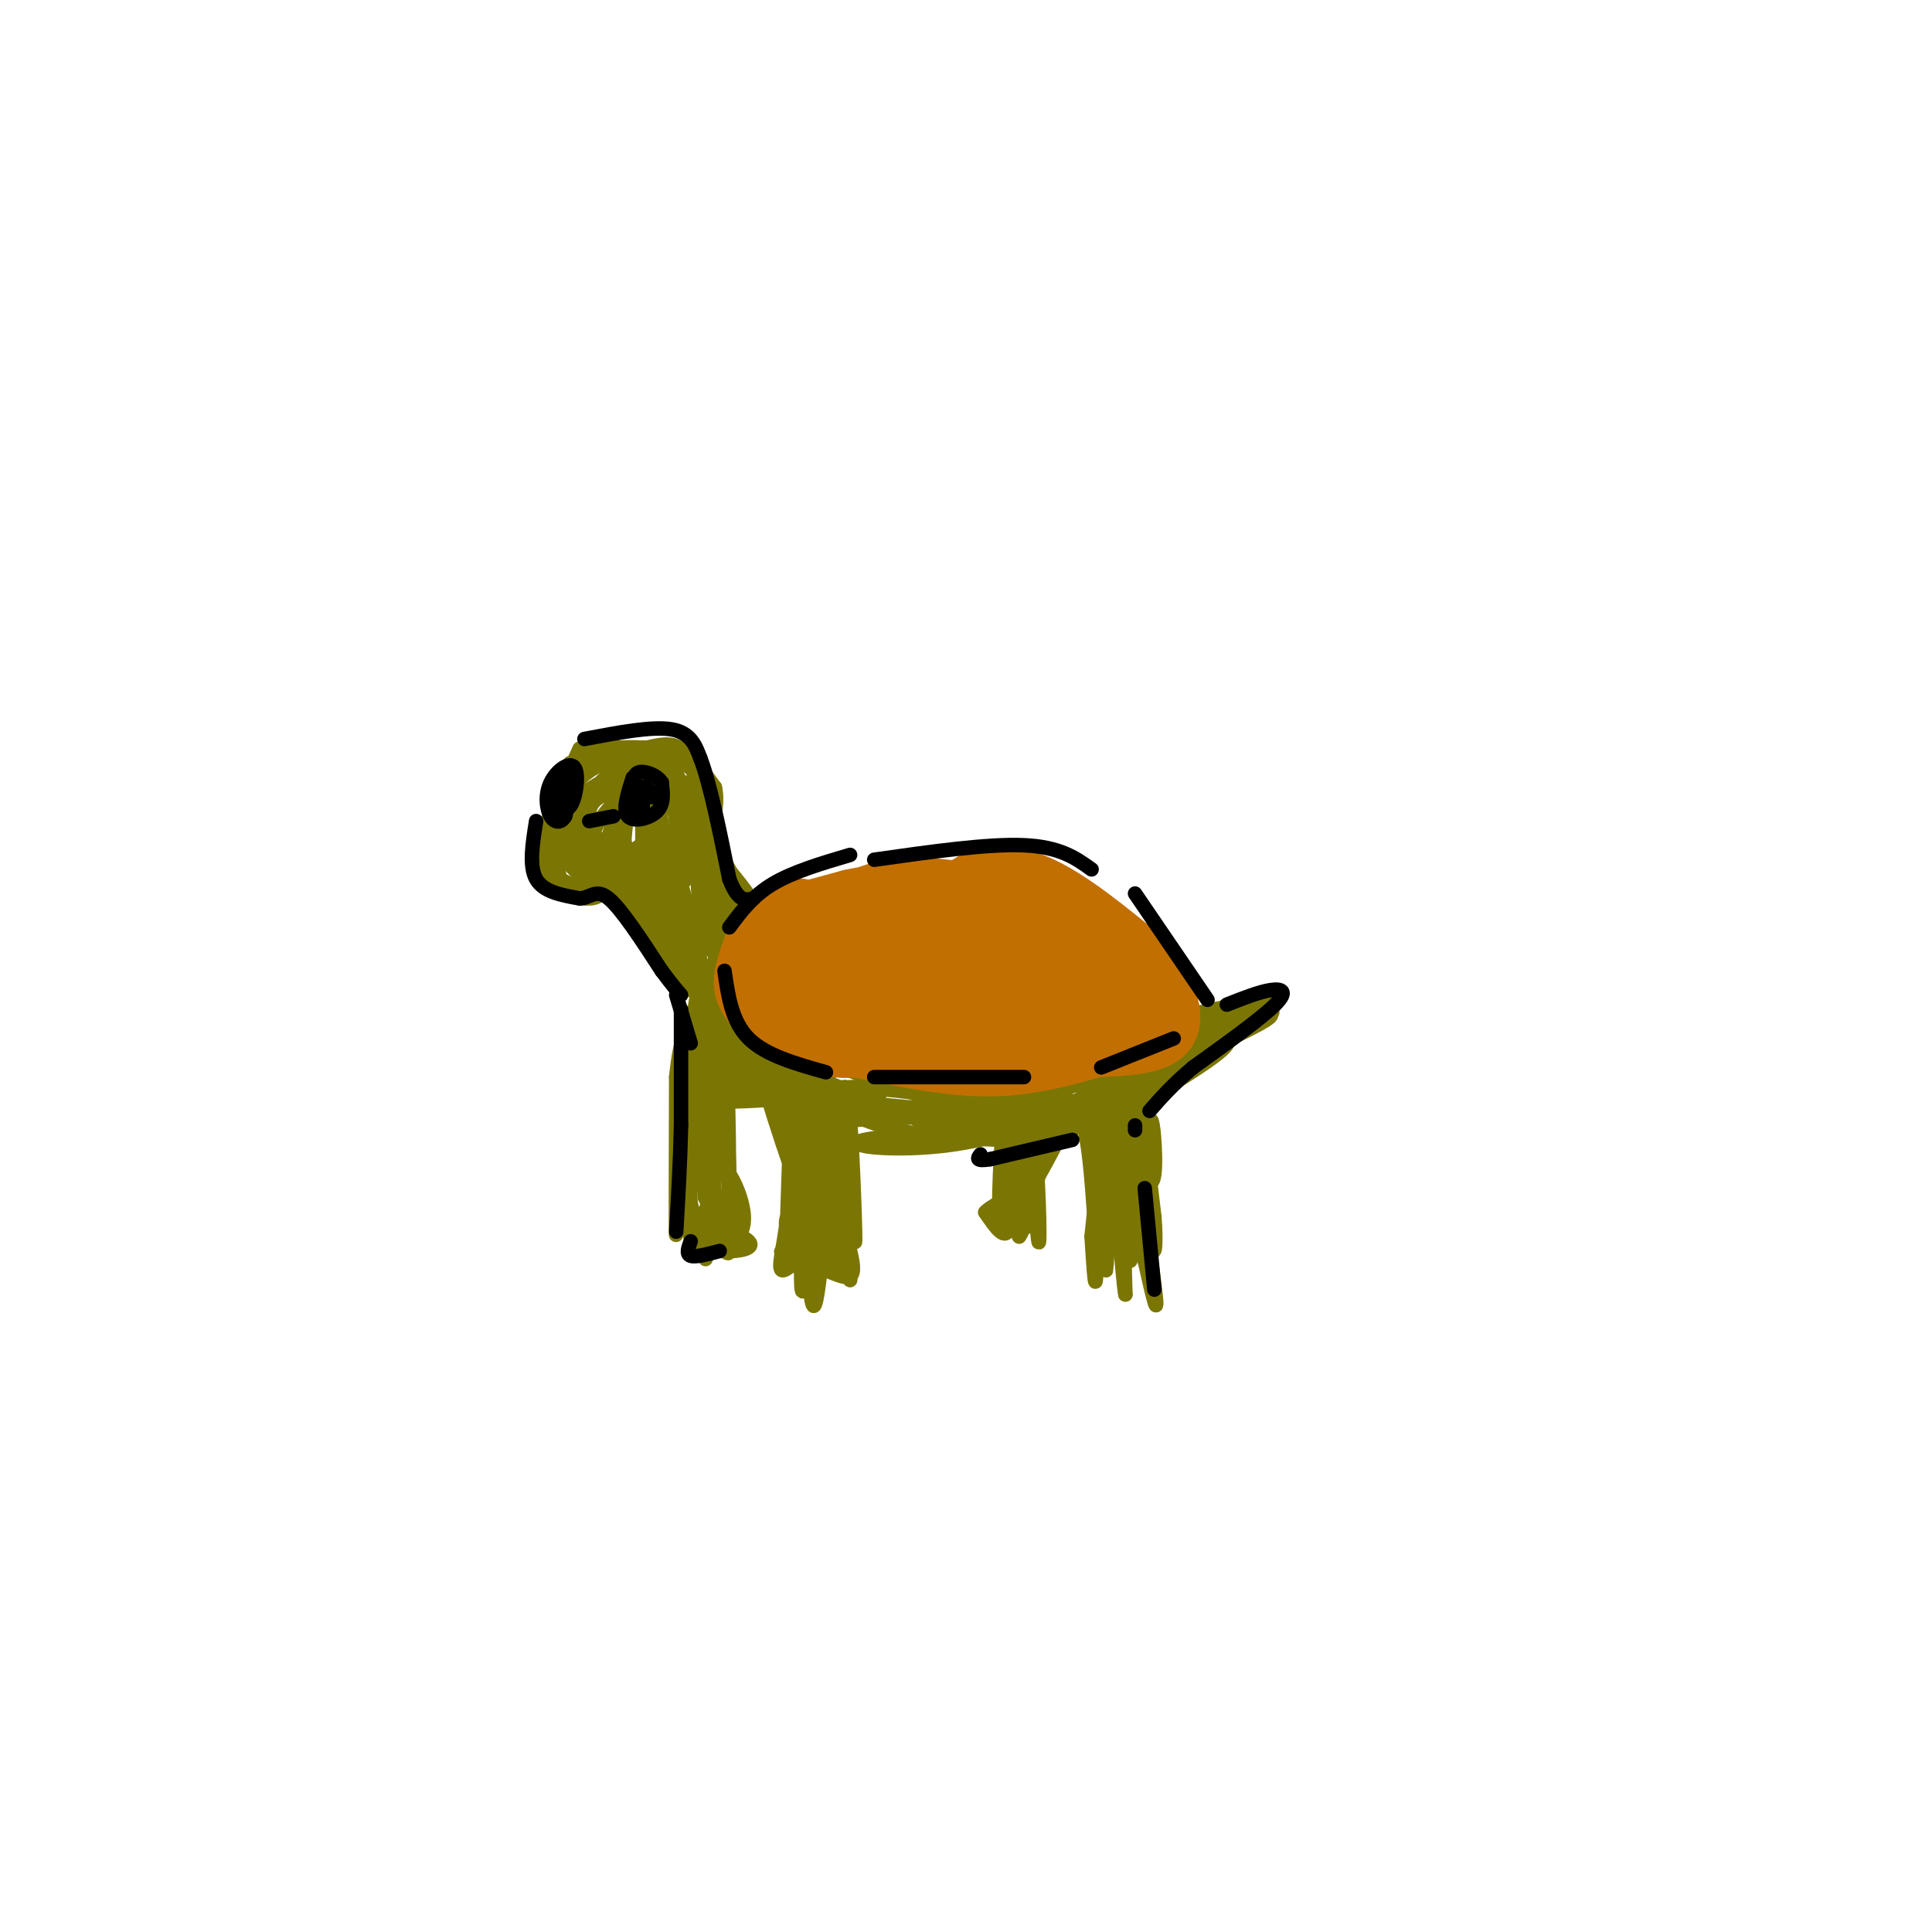 <svg viewBox='0 0 400 400' version='1.1' xmlns='http://www.w3.org/2000/svg' xmlns:xlink='http://www.w3.org/1999/xlink'><g fill='none' stroke='rgb(123,118,3)' stroke-width='3' stroke-linecap='round' stroke-linejoin='round'><path d='M112,173c0.000,0.000 8.000,-18.000 8,-18'/><path d='M118,158c0.000,0.000 -4.000,18.000 -4,18'/><path d='M113,173c0.000,0.000 1.000,5.000 1,5'/><path d='M114,174c0.000,0.000 2.000,8.000 2,8'/><path d='M116,179c-1.250,-4.750 -2.500,-9.500 -2,-13c0.500,-3.500 2.750,-5.750 5,-8'/><path d='M113,176c0.000,0.000 9.000,-21.000 9,-21'/><path d='M115,176c0.500,-5.667 1.000,-11.333 3,-15c2.000,-3.667 5.500,-5.333 9,-7'/><path d='M118,165c0.333,-3.667 0.667,-7.333 4,-9c3.333,-1.667 9.667,-1.333 16,-1'/><path d='M120,163c-4.444,6.978 -8.889,13.956 -8,18c0.889,4.044 7.111,5.156 10,5c2.889,-0.156 2.444,-1.578 2,-3'/><path d='M116,171c-1.820,4.321 -3.639,8.641 0,11c3.639,2.359 12.738,2.756 19,2c6.262,-0.756 9.689,-2.667 10,-8c0.311,-5.333 -2.493,-14.090 -3,-14c-0.507,0.090 1.284,9.026 1,14c-0.284,4.974 -2.642,5.987 -5,7'/><path d='M138,183c-2.708,1.873 -6.977,3.057 -11,2c-4.023,-1.057 -7.801,-4.355 -10,-7c-2.199,-2.645 -2.820,-4.636 -2,-8c0.820,-3.364 3.080,-8.102 8,-11c4.920,-2.898 12.500,-3.958 17,-2c4.500,1.958 5.921,6.932 7,10c1.079,3.068 1.817,4.229 0,8c-1.817,3.771 -6.189,10.153 -12,11c-5.811,0.847 -13.060,-3.842 -17,-8c-3.940,-4.158 -4.569,-7.785 -4,-11c0.569,-3.215 2.338,-6.016 6,-8c3.662,-1.984 9.217,-3.149 13,-4c3.783,-0.851 5.795,-1.386 8,0c2.205,1.386 4.602,4.693 7,8'/><path d='M148,163c0.858,3.712 -0.498,8.990 -3,14c-2.502,5.010 -6.149,9.750 -12,9c-5.851,-0.750 -13.907,-6.992 -15,-12c-1.093,-5.008 4.776,-8.782 9,-11c4.224,-2.218 6.804,-2.879 9,-2c2.196,0.879 4.009,3.299 5,5c0.991,1.701 1.162,2.684 0,6c-1.162,3.316 -3.656,8.964 -8,10c-4.344,1.036 -10.536,-2.541 -13,-6c-2.464,-3.459 -1.199,-6.800 2,-10c3.199,-3.200 8.332,-6.260 12,-7c3.668,-0.740 5.872,0.839 7,4c1.128,3.161 1.179,7.903 0,11c-1.179,3.097 -3.590,4.548 -6,6'/><path d='M135,180c-2.087,2.041 -4.305,4.142 -7,3c-2.695,-1.142 -5.868,-5.529 -8,-9c-2.132,-3.471 -3.223,-6.027 0,-9c3.223,-2.973 10.760,-6.364 15,-7c4.240,-0.636 5.182,1.484 6,5c0.818,3.516 1.513,8.430 1,12c-0.513,3.570 -2.233,5.797 -5,7c-2.767,1.203 -6.580,1.381 -10,-1c-3.420,-2.381 -6.446,-7.320 -6,-12c0.446,-4.680 4.362,-9.099 8,-10c3.638,-0.901 6.996,1.717 9,5c2.004,3.283 2.655,7.230 1,11c-1.655,3.770 -5.616,7.363 -8,7c-2.384,-0.363 -3.192,-4.681 -4,-9'/><path d='M127,173c-0.780,-2.243 -0.730,-3.351 1,-6c1.730,-2.649 5.140,-6.838 6,-4c0.860,2.838 -0.831,12.704 -2,17c-1.169,4.296 -1.815,3.022 -3,1c-1.185,-2.022 -2.910,-4.793 -3,-7c-0.090,-2.207 1.454,-3.849 3,-5c1.546,-1.151 3.094,-1.811 4,1c0.906,2.811 1.171,9.094 0,11c-1.171,1.906 -3.777,-0.564 -4,-5c-0.223,-4.436 1.936,-10.839 3,-11c1.064,-0.161 1.032,5.919 1,12'/><path d='M133,177c-0.559,2.836 -2.456,3.925 -5,2c-2.544,-1.925 -5.735,-6.865 -6,-10c-0.265,-3.135 2.396,-4.463 5,-5c2.604,-0.537 5.151,-0.281 7,1c1.849,1.281 3.001,3.588 3,6c-0.001,2.412 -1.154,4.930 -3,6c-1.846,1.070 -4.386,0.691 -7,0c-2.614,-0.691 -5.303,-1.693 -4,-5c1.303,-3.307 6.597,-8.917 10,-10c3.403,-1.083 4.916,2.362 4,6c-0.916,3.638 -4.262,7.468 -6,8c-1.738,0.532 -1.869,-2.234 -2,-5'/><path d='M129,171c-0.044,-3.178 0.844,-8.622 1,-8c0.156,0.622 -0.422,7.311 -1,14'/><path d='M130,178c0.000,0.000 -2.000,1.000 -2,1'/><path d='M127,180c-2.000,-0.500 -4.000,-1.000 -2,2c2.000,3.000 8.000,9.500 14,16'/><path d='M125,183c6.833,8.250 13.667,16.500 16,19c2.333,2.500 0.167,-0.750 -2,-4'/><path d='M132,187c-3.521,-4.870 -7.042,-9.740 -4,-5c3.042,4.740 12.647,19.091 13,16c0.353,-3.091 -8.544,-23.622 -8,-22c0.544,1.622 10.531,25.398 12,26c1.469,0.602 -5.580,-21.971 -8,-30c-2.420,-8.029 -0.210,-1.515 2,5'/><path d='M139,177c1.845,7.390 5.459,23.363 6,19c0.541,-4.363 -1.990,-29.064 -2,-31c-0.010,-1.936 2.503,18.894 4,28c1.497,9.106 1.980,6.490 1,-3c-0.980,-9.490 -3.423,-25.854 -3,-27c0.423,-1.146 3.711,12.927 7,27'/><path d='M152,190c-1.548,-2.512 -8.917,-22.292 -10,-23c-1.083,-0.708 4.119,17.655 5,24c0.881,6.345 -2.560,0.673 -6,-5'/><path d='M141,186c-3.038,-5.233 -7.635,-15.817 -6,-10c1.635,5.817 9.500,28.033 8,27c-1.500,-1.033 -12.365,-25.317 -13,-26c-0.635,-0.683 8.962,22.233 12,27c3.038,4.767 -0.481,-8.617 -4,-22'/><path d='M138,182c1.573,1.907 7.505,17.675 7,15c-0.505,-2.675 -7.447,-23.791 -6,-25c1.447,-1.209 11.285,17.490 15,22c3.715,4.510 1.308,-5.171 -2,-12c-3.308,-6.829 -7.517,-10.808 -8,-10c-0.483,0.808 2.758,6.404 6,12'/><path d='M150,184c3.328,5.150 8.649,12.024 6,8c-2.649,-4.024 -13.267,-18.944 -13,-20c0.267,-1.056 11.418,11.754 13,15c1.582,3.246 -6.405,-3.073 -9,-3c-2.595,0.073 0.203,6.536 3,13'/><path d='M150,197c0.999,3.636 1.998,6.226 1,3c-0.998,-3.226 -3.993,-12.267 -4,-17c-0.007,-4.733 2.973,-5.158 3,1c0.027,6.158 -2.900,18.898 -3,20c-0.100,1.102 2.627,-9.434 5,-14c2.373,-4.566 4.392,-3.162 4,0c-0.392,3.162 -3.196,8.081 -6,13'/><path d='M150,203c-0.090,0.011 2.687,-6.462 4,-7c1.313,-0.538 1.164,4.859 0,8c-1.164,3.141 -3.343,4.028 -3,1c0.343,-3.028 3.208,-9.969 3,-10c-0.208,-0.031 -3.488,6.848 -5,9c-1.512,2.152 -1.256,-0.424 -1,-3'/><path d='M148,201c1.006,-2.362 4.022,-6.767 4,-5c-0.022,1.767 -3.083,9.707 -5,9c-1.917,-0.707 -2.691,-10.059 -2,-12c0.691,-1.941 2.845,3.530 5,9'/><path d='M141,199c3.625,5.774 7.250,11.548 7,11c-0.250,-0.548 -4.375,-7.417 -5,-8c-0.625,-0.583 2.250,5.119 4,7c1.750,1.881 2.375,-0.060 3,-2'/><path d='M145,199c0.000,0.000 7.000,10.000 7,10'/><path d='M145,202c0.000,0.000 13.000,13.000 13,13'/><path d='M147,208c6.917,4.917 13.833,9.833 17,13c3.167,3.167 2.583,4.583 2,6'/><path d='M155,212c4.833,4.000 9.667,8.000 12,13c2.333,5.000 2.167,11.000 2,17'/><path d='M165,221c1.956,3.289 3.911,6.578 5,14c1.089,7.422 1.311,18.978 1,22c-0.311,3.022 -1.156,-2.489 -2,-8'/><path d='M167,233c0.000,0.000 2.000,29.000 2,29'/><path d='M166,238c0.667,13.500 1.333,27.000 2,31c0.667,4.000 1.333,-1.500 2,-7'/><path d='M164,232c-0.044,-5.133 -0.089,-10.267 -2,-15c-1.911,-4.733 -5.689,-9.067 -5,-4c0.689,5.067 5.844,19.533 11,34'/><path d='M168,247c2.793,9.700 4.274,16.951 1,9c-3.274,-7.951 -11.305,-31.102 -12,-37c-0.695,-5.898 5.944,5.458 9,13c3.056,7.542 2.528,11.271 2,15'/><path d='M168,247c0.533,4.522 0.864,8.325 0,3c-0.864,-5.325 -2.925,-19.780 -7,-27c-4.075,-7.220 -10.164,-7.206 -10,-6c0.164,1.206 6.582,3.603 13,6'/><path d='M164,223c3.371,1.740 5.298,3.091 2,2c-3.298,-1.091 -11.822,-4.622 -15,-8c-3.178,-3.378 -1.009,-6.602 -1,-8c0.009,-1.398 -2.140,-0.971 -3,2c-0.860,2.971 -0.430,8.485 0,14'/><path d='M147,225c0.003,-3.531 0.011,-19.359 -1,-22c-1.011,-2.641 -3.041,7.904 -3,18c0.041,10.096 2.155,19.742 3,18c0.845,-1.742 0.423,-14.871 0,-28'/><path d='M146,211c-0.131,6.960 -0.458,38.360 0,37c0.458,-1.360 1.700,-35.482 1,-43c-0.700,-7.518 -3.343,11.566 -4,22c-0.657,10.434 0.671,12.217 2,14'/><path d='M145,241c1.132,-6.864 2.961,-31.023 2,-36c-0.961,-4.977 -4.713,9.227 -6,19c-1.287,9.773 -0.108,15.114 1,18c1.108,2.886 2.144,3.315 3,-1c0.856,-4.315 1.530,-13.376 3,-18c1.470,-4.624 3.735,-4.812 6,-5'/><path d='M154,218c1.580,-1.115 2.532,-1.401 3,0c0.468,1.401 0.454,4.489 -2,6c-2.454,1.511 -7.349,1.446 -10,2c-2.651,0.554 -3.060,1.726 2,2c5.060,0.274 15.589,-0.350 17,-1c1.411,-0.650 -6.294,-1.325 -14,-2'/><path d='M150,225c1.683,-0.066 12.891,0.768 14,0c1.109,-0.768 -7.881,-3.138 -12,-5c-4.119,-1.862 -3.366,-3.215 -2,-6c1.366,-2.785 3.344,-7.000 4,-5c0.656,2.000 -0.010,10.217 -1,13c-0.990,2.783 -2.305,0.134 -3,-3c-0.695,-3.134 -0.770,-6.753 0,-8c0.770,-1.247 2.385,-0.124 4,1'/><path d='M154,212c0.757,4.243 0.651,14.352 -1,10c-1.651,-4.352 -4.846,-23.163 -5,-27c-0.154,-3.837 2.732,7.301 3,16c0.268,8.699 -2.083,14.961 -3,11c-0.917,-3.961 -0.401,-18.143 1,-23c1.401,-4.857 3.686,-0.388 5,5c1.314,5.388 1.657,11.694 2,18'/><path d='M156,222c-1.147,-5.469 -5.015,-28.142 -4,-28c1.015,0.142 6.911,23.100 10,31c3.089,7.900 3.370,0.742 0,-7c-3.370,-7.742 -10.391,-16.069 -11,-16c-0.609,0.069 5.196,8.535 11,17'/><path d='M162,219c-0.740,2.016 -8.091,-1.443 -12,-5c-3.909,-3.557 -4.378,-7.211 -5,2c-0.622,9.211 -1.398,31.288 -2,30c-0.602,-1.288 -1.029,-25.939 -1,-29c0.029,-3.061 0.515,15.470 1,34'/><path d='M143,251c0.260,8.507 0.410,12.775 0,3c-0.410,-9.775 -1.380,-33.593 -2,-32c-0.620,1.593 -0.892,28.598 -1,33c-0.108,4.402 -0.054,-13.799 0,-32'/><path d='M140,223c0.791,-8.274 2.769,-12.960 3,-9c0.231,3.960 -1.284,16.566 -1,26c0.284,9.434 2.367,15.695 4,12c1.633,-3.695 2.817,-17.348 4,-31'/><path d='M150,221c0.833,0.000 0.917,15.500 1,31'/><path d='M151,252c0.411,3.820 0.939,-2.130 -1,-3c-1.939,-0.870 -6.346,3.342 -7,6c-0.654,2.658 2.443,3.764 6,4c3.557,0.236 7.573,-0.398 6,-2c-1.573,-1.602 -8.735,-4.172 -11,-4c-2.265,0.172 0.368,3.086 3,6'/><path d='M147,259c2.467,0.379 7.133,-1.672 7,-7c-0.133,-5.328 -5.067,-13.933 -6,-10c-0.933,3.933 2.133,20.405 3,17c0.867,-3.405 -0.467,-26.687 -1,-34c-0.533,-7.313 -0.267,1.344 0,10'/><path d='M150,235c0.397,5.426 1.391,13.990 1,18c-0.391,4.010 -2.167,3.467 -3,-1c-0.833,-4.467 -0.724,-12.856 -1,-11c-0.276,1.856 -0.936,13.959 -1,18c-0.064,4.041 0.468,0.021 1,-4'/><path d='M165,231c-0.333,-3.250 -0.667,-6.500 -1,-3c-0.333,3.500 -0.667,13.750 -1,24'/><path d='M163,252c-0.755,6.526 -2.141,10.840 -1,11c1.141,0.160 4.811,-3.833 5,-7c0.189,-3.167 -3.103,-5.506 -4,-4c-0.897,1.506 0.601,6.859 3,9c2.399,2.141 5.700,1.071 9,0'/><path d='M175,261c-1.974,-0.637 -11.407,-2.229 -13,-2c-1.593,0.229 4.656,2.278 9,4c4.344,1.722 6.785,3.118 5,-4c-1.785,-7.118 -7.796,-22.748 -9,-25c-1.204,-2.252 2.398,8.874 6,20'/><path d='M173,254c1.992,6.604 3.971,13.113 2,5c-1.971,-8.113 -7.893,-30.848 -8,-35c-0.107,-4.152 5.600,10.279 8,20c2.400,9.721 1.492,14.733 -1,15c-2.492,0.267 -6.569,-4.209 -8,-9c-1.431,-4.791 -0.215,-9.895 1,-15'/><path d='M167,235c0.823,3.629 2.379,20.202 2,24c-0.379,3.798 -2.693,-5.178 -4,-7c-1.307,-1.822 -1.608,3.512 -1,7c0.608,3.488 2.125,5.131 4,4c1.875,-1.131 4.107,-5.038 4,-7c-0.107,-1.962 -2.554,-1.981 -5,-2'/><path d='M167,254c-1.089,2.933 -1.311,11.267 -1,13c0.311,1.733 1.156,-3.133 2,-8'/><path d='M168,259c0.686,-2.386 1.400,-4.351 1,-3c-0.400,1.351 -1.915,6.018 -1,6c0.915,-0.018 4.262,-4.719 6,-5c1.738,-0.281 1.869,3.860 2,8'/><path d='M176,265c0.167,-3.167 -0.417,-15.083 -1,-27'/><path d='M175,238c-0.021,-7.622 0.427,-13.177 1,-6c0.573,7.177 1.270,27.086 1,25c-0.270,-2.086 -1.506,-26.167 -2,-31c-0.494,-4.833 -0.247,9.584 0,24'/><path d='M175,250c-1.592,-5.978 -5.571,-32.922 -5,-33c0.571,-0.078 5.692,26.710 4,27c-1.692,0.290 -10.198,-25.917 -12,-32c-1.802,-6.083 3.099,7.959 8,22'/><path d='M170,234c-1.833,-0.500 -10.417,-12.750 -19,-25'/><path d='M158,219c-1.110,0.414 -2.220,0.828 -3,-1c-0.780,-1.828 -1.231,-5.897 1,-5c2.231,0.897 7.142,6.760 13,10c5.858,3.240 12.663,3.858 13,4c0.337,0.142 -5.794,-0.193 -13,-3c-7.206,-2.807 -15.487,-8.088 -12,-8c3.487,0.088 18.744,5.544 34,11'/><path d='M179,231c-4.705,-1.566 -9.410,-3.132 -5,-3c4.410,0.132 17.935,1.961 27,2c9.065,0.039 13.669,-1.713 8,-3c-5.669,-1.287 -21.612,-2.108 -30,-2c-8.388,0.108 -9.220,1.144 -7,3c2.220,1.856 7.491,4.530 14,6c6.509,1.470 14.254,1.735 22,2'/><path d='M208,236c7.344,-0.214 14.706,-1.748 7,-2c-7.706,-0.252 -30.478,0.778 -36,2c-5.522,1.222 6.206,2.637 18,1c11.794,-1.637 23.656,-6.325 27,-8c3.344,-1.675 -1.828,-0.338 -7,1'/><path d='M217,230c-14.538,0.788 -47.382,2.258 -45,2c2.382,-0.258 39.989,-2.244 49,-2c9.011,0.244 -10.574,2.720 -24,2c-13.426,-0.720 -20.693,-4.634 -20,-6c0.693,-1.366 9.347,-0.183 18,1'/><path d='M195,227c12.890,0.388 36.115,0.856 32,2c-4.115,1.144 -35.569,2.962 -37,3c-1.431,0.038 27.163,-1.703 37,-2c9.837,-0.297 0.919,0.852 -8,2'/><path d='M219,232c-1.333,0.333 -0.667,0.167 0,0'/><path d='M222,234c-0.815,-0.966 -1.629,-1.932 -1,-3c0.629,-1.068 2.702,-2.239 4,5c1.298,7.239 1.822,22.889 2,20c0.178,-2.889 0.009,-24.316 0,-24c-0.009,0.316 0.140,22.376 0,30c-0.140,7.624 -0.570,0.812 -1,-6'/><path d='M226,256c0.834,-8.810 3.419,-27.836 4,-24c0.581,3.836 -0.844,30.533 -1,31c-0.156,0.467 0.955,-25.295 2,-30c1.045,-4.705 2.022,11.648 3,28'/><path d='M234,261c-0.143,-4.310 -2.000,-29.083 -1,-29c1.000,0.083 4.857,25.024 6,34c1.143,8.976 -0.429,1.988 -2,-5'/><path d='M237,261c-1.200,-6.689 -3.200,-20.911 -4,-21c-0.800,-0.089 -0.400,13.956 0,28'/><path d='M233,268c-0.622,-3.022 -2.178,-24.578 -2,-32c0.178,-7.422 2.089,-0.711 4,6'/><path d='M235,242c1.576,2.270 3.516,4.945 4,1c0.484,-3.945 -0.489,-14.511 -1,-10c-0.511,4.511 -0.561,24.099 -1,24c-0.439,-0.099 -1.268,-19.885 -1,-24c0.268,-4.115 1.634,7.443 3,19'/><path d='M239,252c0.460,5.674 0.109,10.358 -1,4c-1.109,-6.358 -2.977,-23.759 -3,-29c-0.023,-5.241 1.798,1.678 2,7c0.202,5.322 -1.215,9.048 -2,6c-0.785,-3.048 -0.939,-12.871 -2,-15c-1.061,-2.129 -3.031,3.435 -5,9'/><path d='M228,234c-0.333,-1.089 1.333,-8.311 -1,-10c-2.333,-1.689 -8.667,2.156 -15,6'/><path d='M212,230c-1.632,0.364 1.789,-1.727 2,-2c0.211,-0.273 -2.789,1.273 -4,5c-1.211,3.727 -0.632,9.636 0,10c0.632,0.364 1.316,-4.818 2,-10'/><path d='M212,233c0.213,2.322 -0.255,13.128 0,18c0.255,4.872 1.231,3.811 2,-3c0.769,-6.811 1.330,-19.372 1,-17c-0.330,2.372 -1.550,19.677 -2,20c-0.450,0.323 -0.128,-16.336 -1,-19c-0.872,-2.664 -2.936,8.668 -5,20'/><path d='M207,252c-0.489,-3.757 0.789,-23.150 1,-22c0.211,1.150 -0.644,22.844 1,22c1.644,-0.844 5.789,-24.227 6,-25c0.211,-0.773 -3.511,21.065 -4,27c-0.489,5.935 2.256,-4.032 5,-14'/><path d='M216,240c2.856,-5.853 7.498,-13.486 6,-10c-1.498,3.486 -9.134,18.093 -10,18c-0.866,-0.093 5.038,-14.884 6,-16c0.962,-1.116 -3.019,11.442 -7,24'/><path d='M211,256c-1.041,-4.195 -0.145,-26.681 1,-26c1.145,0.681 2.539,24.530 3,27c0.461,2.470 -0.011,-16.437 -1,-21c-0.989,-4.563 -2.494,5.219 -4,15'/><path d='M210,251c-0.905,-0.750 -1.167,-10.125 -1,-10c0.167,0.125 0.762,9.750 0,13c-0.762,3.250 -2.881,0.125 -5,-3'/><path d='M204,251c0.982,-1.319 5.937,-3.116 10,-8c4.063,-4.884 7.235,-12.856 9,-15c1.765,-2.144 2.123,1.539 0,3c-2.123,1.461 -6.725,0.701 -9,0c-2.275,-0.701 -2.221,-1.343 1,-3c3.221,-1.657 9.611,-4.328 16,-7'/><path d='M231,221c5.031,-1.671 9.608,-2.348 3,0c-6.608,2.348 -24.400,7.722 -24,7c0.400,-0.722 18.992,-7.541 25,-7c6.008,0.541 -0.569,8.440 -3,10c-2.431,1.560 -0.715,-3.220 1,-8'/><path d='M233,223c2.128,-3.288 6.950,-7.507 7,-6c0.050,1.507 -4.670,8.740 -7,12c-2.330,3.260 -2.270,2.547 -3,1c-0.730,-1.547 -2.251,-3.928 -1,-7c1.251,-3.072 5.273,-6.834 8,-7c2.727,-0.166 4.157,3.263 0,7c-4.157,3.737 -13.902,7.782 -15,7c-1.098,-0.782 6.451,-6.391 14,-12'/><path d='M236,218c3.886,-2.985 6.602,-4.448 4,-2c-2.602,2.448 -10.523,8.808 -12,9c-1.477,0.192 3.491,-5.784 10,-10c6.509,-4.216 14.560,-6.674 12,-3c-2.560,3.674 -15.731,13.478 -19,16c-3.269,2.522 3.366,-2.239 10,-7'/><path d='M241,221c3.074,-2.119 5.758,-3.916 9,-5c3.242,-1.084 7.043,-1.453 1,3c-6.043,4.453 -21.929,13.730 -19,11c2.929,-2.730 24.673,-17.466 26,-19c1.327,-1.534 -17.764,10.133 -25,14c-7.236,3.867 -2.618,-0.067 2,-4'/><path d='M235,221c2.977,-2.735 9.421,-7.574 13,-10c3.579,-2.426 4.293,-2.440 6,-2c1.707,0.440 4.406,1.334 0,3c-4.406,1.666 -15.917,4.102 -13,3c2.917,-1.102 20.262,-5.744 22,-5c1.738,0.744 -12.131,6.872 -26,13'/><path d='M237,223c-3.618,0.788 0.336,-3.743 6,-8c5.664,-4.257 13.037,-8.240 15,-8c1.963,0.240 -1.484,4.704 -7,6c-5.516,1.296 -13.100,-0.574 -10,-2c3.100,-1.426 16.886,-2.407 21,-2c4.114,0.407 -1.443,2.204 -7,4'/><path d='M255,213c-5.066,2.152 -14.230,5.532 -14,4c0.230,-1.532 9.856,-7.978 16,-10c6.144,-2.022 8.808,0.379 5,2c-3.808,1.621 -14.088,2.463 -21,5c-6.912,2.537 -10.456,6.768 -14,11'/><path d='M227,225c1.111,-2.067 10.889,-12.733 13,-15c2.111,-2.267 -3.444,3.867 -9,10'/></g>
<g fill='none' stroke='rgb(194,111,1)' stroke-width='12' stroke-linecap='round' stroke-linejoin='round'><path d='M181,214c-3.042,-0.027 -6.083,-0.054 -4,-1c2.083,-0.946 9.291,-2.812 17,-3c7.709,-0.188 15.920,1.300 17,3c1.080,1.700 -4.972,3.610 -14,3c-9.028,-0.610 -21.032,-3.741 -25,-6c-3.968,-2.259 0.101,-3.647 3,-5c2.899,-1.353 4.627,-2.672 12,-3c7.373,-0.328 20.392,0.335 27,2c6.608,1.665 6.804,4.333 7,7'/><path d='M221,211c0.579,2.060 -1.474,3.711 -7,5c-5.526,1.289 -14.526,2.216 -21,1c-6.474,-1.216 -10.421,-4.574 -14,-8c-3.579,-3.426 -6.788,-6.921 -7,-10c-0.212,-3.079 2.574,-5.743 9,-7c6.426,-1.257 16.492,-1.109 24,0c7.508,1.109 12.456,3.178 16,6c3.544,2.822 5.682,6.395 8,9c2.318,2.605 4.816,4.240 0,6c-4.816,1.760 -16.948,3.646 -27,3c-10.052,-0.646 -18.026,-3.823 -26,-7'/><path d='M176,209c-4.929,-3.631 -4.250,-9.208 -8,-10c-3.750,-0.792 -11.929,3.202 -13,3c-1.071,-0.202 4.964,-4.601 11,-9'/><path d='M166,193c0.423,0.751 -4.019,7.129 -6,7c-1.981,-0.129 -1.500,-6.767 -2,-8c-0.500,-1.233 -1.981,2.937 -3,6c-1.019,3.063 -1.577,5.018 -1,7c0.577,1.982 2.288,3.991 4,6'/><path d='M158,211c2.489,2.089 6.711,4.311 14,5c7.289,0.689 17.644,-0.156 28,-1'/><path d='M200,215c7.225,-0.273 11.287,-0.455 6,0c-5.287,0.455 -19.923,1.545 -27,2c-7.077,0.455 -6.593,0.273 -7,-3c-0.407,-3.273 -1.703,-9.636 -3,-16'/><path d='M169,198c-1.964,-1.407 -5.374,3.076 -7,6c-1.626,2.924 -1.467,4.289 0,6c1.467,1.711 4.241,3.768 3,1c-1.241,-2.768 -6.497,-10.362 -7,-15c-0.503,-4.638 3.749,-6.319 8,-8'/><path d='M166,188c-0.800,-0.622 -6.800,1.822 -6,2c0.800,0.178 8.400,-1.911 16,-4'/><path d='M176,186c4.800,-1.022 8.800,-1.578 15,0c6.200,1.578 14.600,5.289 23,9'/><path d='M214,195c8.244,4.244 17.356,10.356 20,13c2.644,2.644 -1.178,1.822 -5,1'/><path d='M229,209c-2.203,0.885 -5.209,2.598 -5,2c0.209,-0.598 3.633,-3.507 3,-7c-0.633,-3.493 -5.324,-7.569 -11,-9c-5.676,-1.431 -12.338,-0.215 -19,1'/><path d='M197,196c-7.759,0.263 -17.657,0.421 -23,0c-5.343,-0.421 -6.131,-1.421 -4,-4c2.131,-2.579 7.180,-6.737 14,-8c6.820,-1.263 15.410,0.368 24,2'/><path d='M208,186c8.655,3.202 18.292,10.208 23,15c4.708,4.792 4.488,7.369 3,7c-1.488,-0.369 -4.244,-3.685 -7,-7'/><path d='M227,201c-3.348,-3.864 -8.217,-10.026 -14,-13c-5.783,-2.974 -12.480,-2.762 -13,-4c-0.520,-1.238 5.137,-3.925 12,-2c6.863,1.925 14.931,8.463 23,15'/><path d='M235,197c5.800,5.711 8.800,12.489 7,16c-1.800,3.511 -8.400,3.756 -15,4'/><path d='M227,217c-5.978,1.689 -13.422,3.911 -22,4c-8.578,0.089 -18.289,-1.956 -28,-4'/><path d='M177,217c-5.667,-1.333 -5.833,-2.667 -6,-4'/></g>
<g fill='none' stroke='rgb(0,0,0)' stroke-width='3' stroke-linecap='round' stroke-linejoin='round'><path d='M131,161c-1.067,3.356 -2.133,6.711 -1,8c1.133,1.289 4.467,0.511 6,-1c1.533,-1.511 1.267,-3.756 1,-6'/><path d='M137,162c-0.956,-1.600 -3.844,-2.600 -5,-2c-1.156,0.600 -0.578,2.800 0,5'/><path d='M133,168c-1.167,-1.250 -2.333,-2.500 -2,-3c0.333,-0.500 2.167,-0.250 4,0'/><path d='M135,165c0.167,-0.798 -1.417,-2.792 -2,-2c-0.583,0.792 -0.167,4.369 0,5c0.167,0.631 0.083,-1.685 0,-4'/><path d='M116,165c0.442,-2.396 0.884,-4.791 1,-4c0.116,0.791 -0.093,4.769 -1,6c-0.907,1.231 -2.514,-0.284 -2,-2c0.514,-1.716 3.147,-3.633 4,-3c0.853,0.633 -0.073,3.817 -1,7'/><path d='M117,169c-0.752,1.421 -2.132,1.475 -3,0c-0.868,-1.475 -1.222,-4.478 0,-7c1.222,-2.522 4.021,-4.564 5,-3c0.979,1.564 0.137,6.732 -1,8c-1.137,1.268 -2.568,-1.366 -4,-4'/><path d='M122,170c0.000,0.000 5.000,-1.000 5,-1'/><path d='M121,153c7.000,-1.333 14.000,-2.667 18,-2c4.000,0.667 5.000,3.333 6,6'/><path d='M145,157c2.000,5.167 4.000,15.083 6,25'/><path d='M151,182c1.833,4.833 3.417,4.417 5,4'/><path d='M111,170c-0.750,4.667 -1.500,9.333 0,12c1.500,2.667 5.250,3.333 9,4'/><path d='M120,186c2.244,-0.044 3.356,-2.156 6,0c2.644,2.156 6.822,8.578 11,15'/><path d='M137,201c2.500,3.333 3.250,4.167 4,5'/><path d='M140,206c0.000,0.000 3.000,10.000 3,10'/><path d='M141,209c0.000,0.000 0.000,24.000 0,24'/><path d='M141,233c-0.167,7.667 -0.583,14.833 -1,22'/><path d='M143,257c-0.500,1.333 -1.000,2.667 0,3c1.000,0.333 3.500,-0.333 6,-1'/><path d='M151,192c2.417,-3.250 4.833,-6.500 9,-9c4.167,-2.500 10.083,-4.250 16,-6'/><path d='M181,178c11.750,-1.667 23.500,-3.333 31,-3c7.500,0.333 10.750,2.667 14,5'/><path d='M235,185c0.000,0.000 15.000,22.000 15,22'/><path d='M254,208c3.311,-1.311 6.622,-2.622 9,-3c2.378,-0.378 3.822,0.178 1,3c-2.822,2.822 -9.911,7.911 -17,13'/><path d='M247,221c-4.333,3.667 -6.667,6.333 -9,9'/><path d='M235,233c0.000,0.000 0.000,1.000 0,1'/><path d='M237,246c0.000,0.000 2.000,21.000 2,21'/><path d='M222,236c0.000,0.000 -17.000,4.000 -17,4'/><path d='M205,240c-3.167,0.500 -2.583,-0.250 -2,-1'/><path d='M150,201c0.750,5.250 1.500,10.500 5,14c3.500,3.500 9.750,5.250 16,7'/><path d='M181,223c0.000,0.000 31.000,0.000 31,0'/><path d='M228,221c0.000,0.000 15.000,-6.000 15,-6'/></g>
</svg>